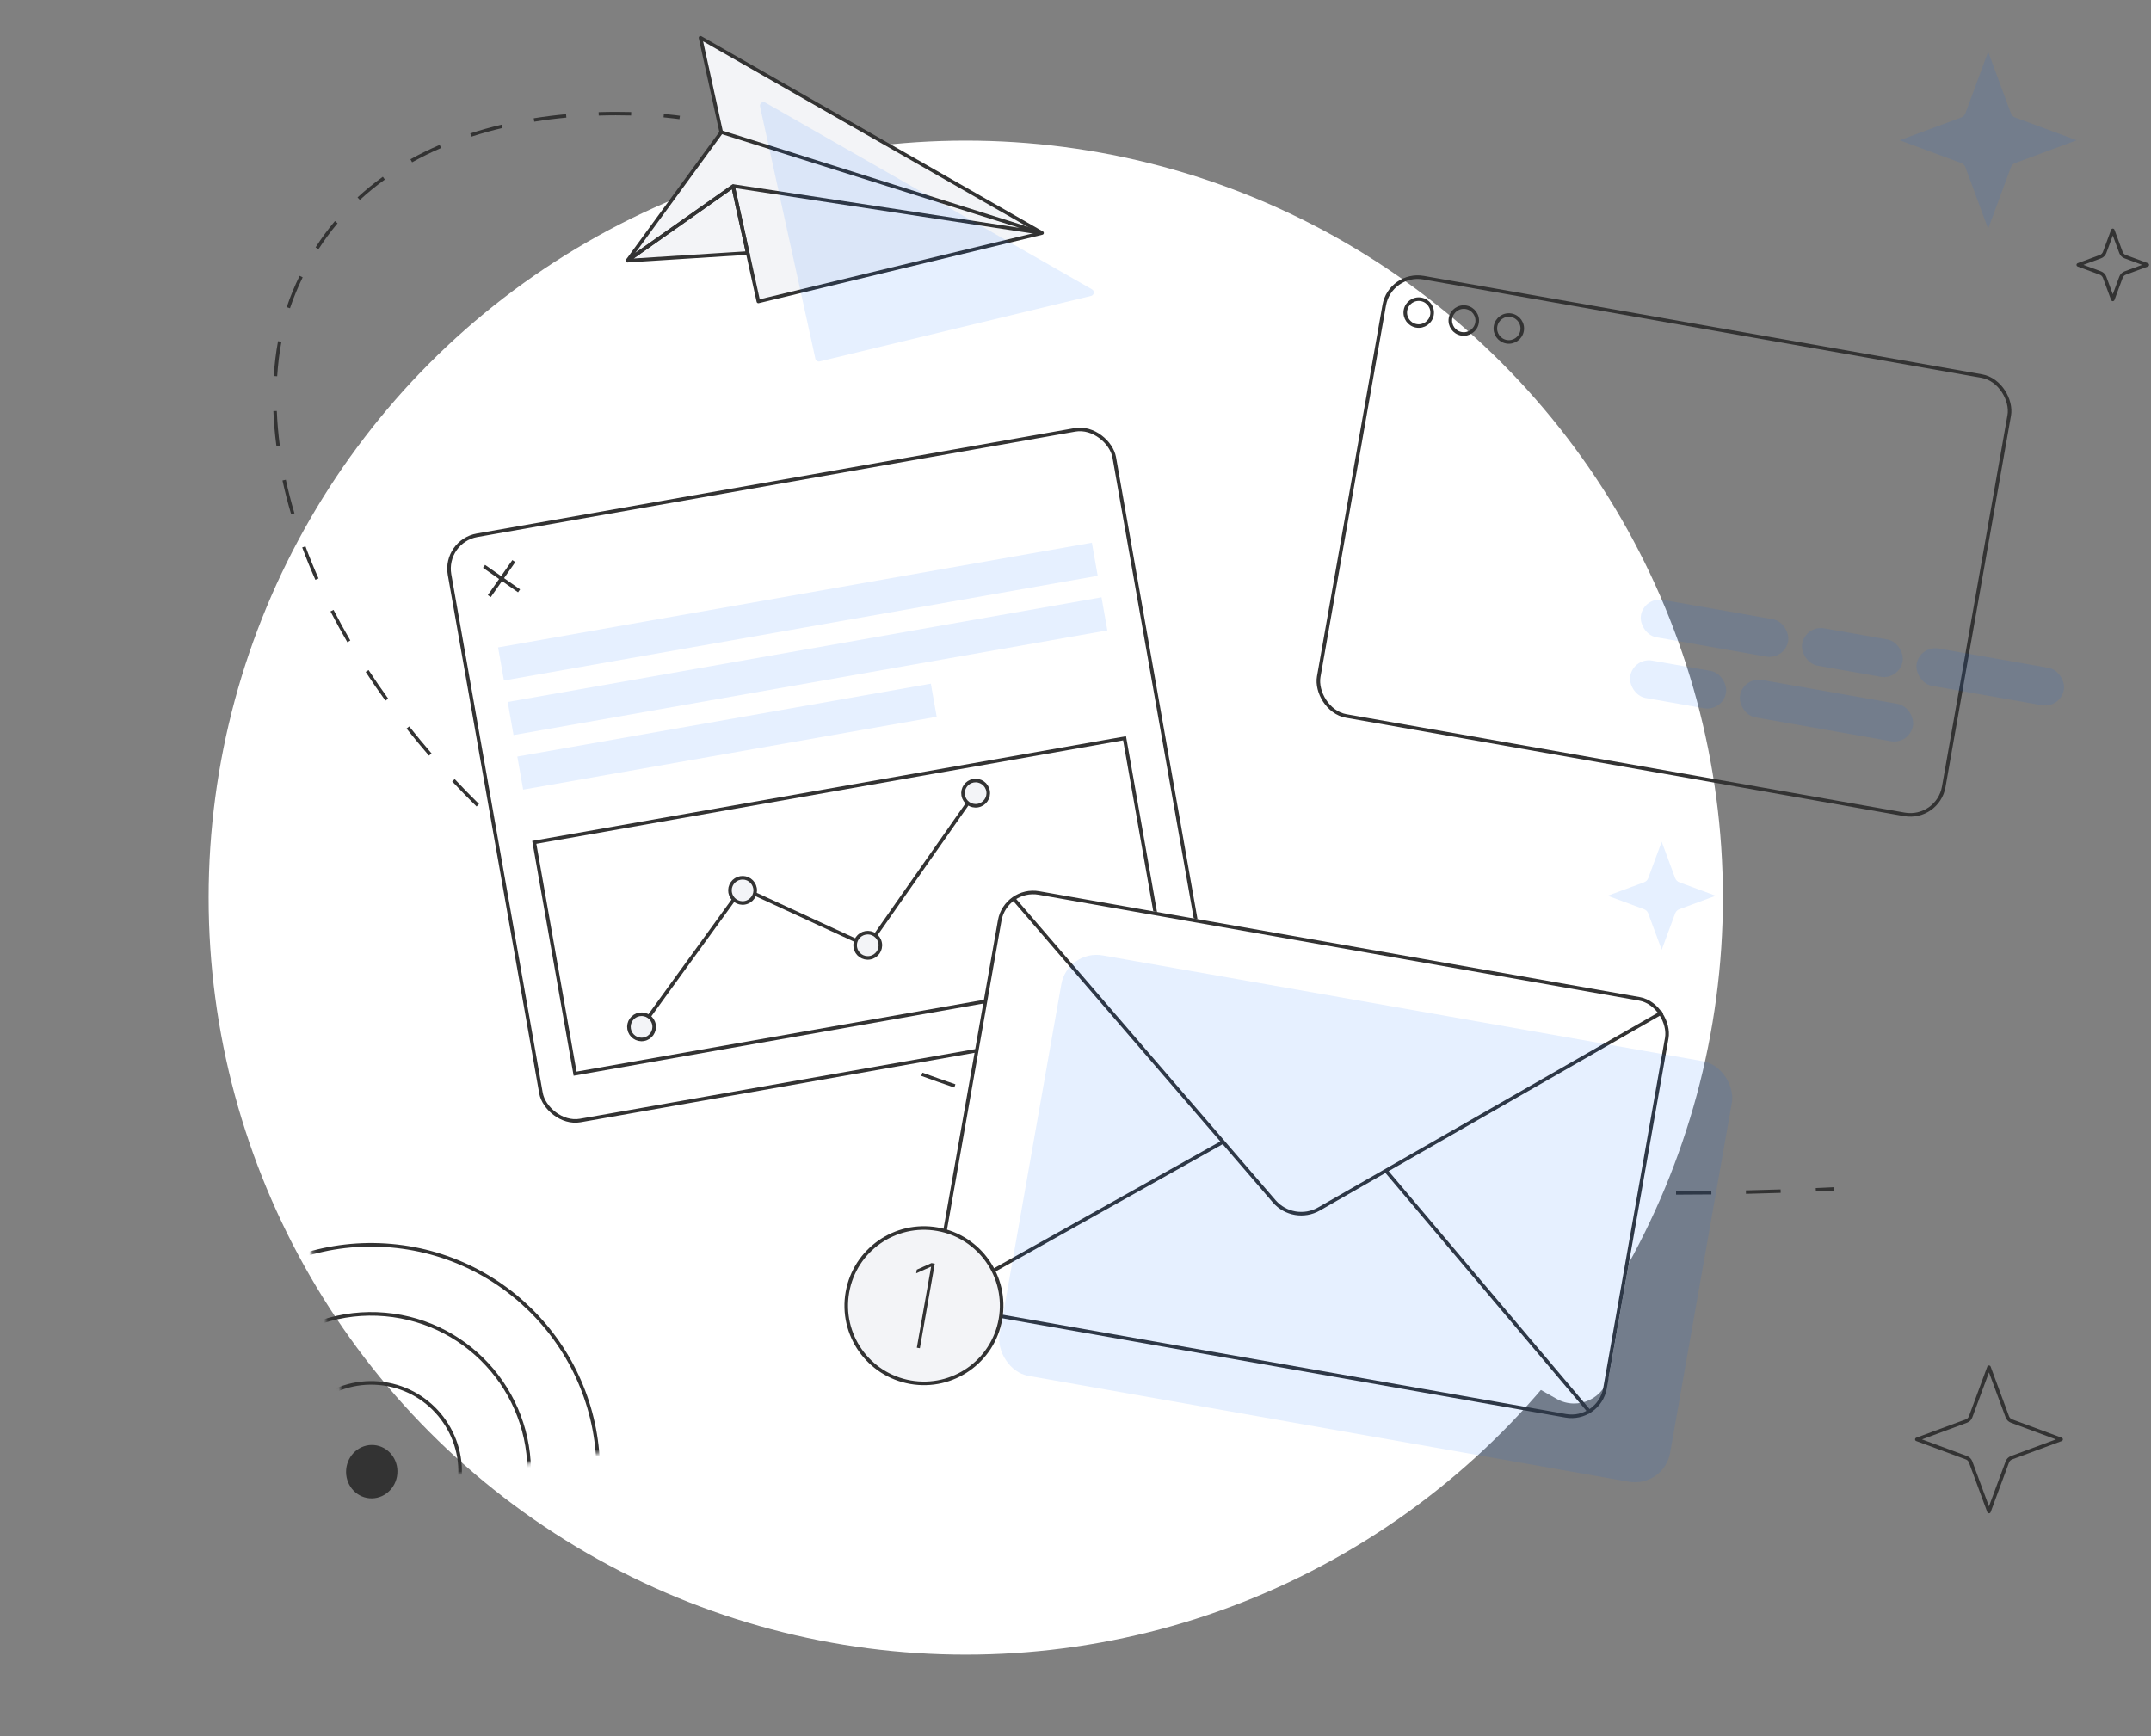 <svg width="581" height="469" viewBox="0 0 581 469" fill="none" xmlns="http://www.w3.org/2000/svg">
<rect x="0" y="0" width="581" height="469" fill="#808080" stroke="none"/>
<circle cx="260.86" cy="242.493" r="204.51" fill="white"/>
<path fill-rule="evenodd" clip-rule="evenodd" d="M161.694 30.299C164.891 30.196 167.849 30.203 170.491 30.273L170.467 31.201C167.841 31.131 164.901 31.124 161.724 31.227L161.694 30.299ZM183.656 31.279L183.515 32.196L183.511 32.196L183.498 32.194L183.445 32.186C183.398 32.179 183.328 32.169 183.234 32.156C183.047 32.129 182.768 32.091 182.403 32.046C181.673 31.954 180.599 31.832 179.228 31.706L179.313 30.782C180.695 30.909 181.779 31.033 182.518 31.125C182.888 31.171 183.171 31.21 183.363 31.237C183.459 31.25 183.532 31.261 183.581 31.268L183.637 31.276L183.651 31.278L183.656 31.279ZM144.164 31.955C147.157 31.474 150.08 31.114 152.896 30.851L152.983 31.774C150.186 32.036 147.282 32.394 144.311 32.871L144.164 31.955ZM127.03 36.035C129.868 35.113 132.708 34.329 135.52 33.664L135.734 34.567C132.944 35.227 130.129 36.004 127.316 36.918L127.03 36.035ZM110.86 43.027C113.453 41.578 116.1 40.287 118.773 39.137L119.14 39.989C116.494 41.127 113.876 42.405 111.312 43.837L110.86 43.027ZM96.57 53.328C98.764 51.302 101.052 49.449 103.411 47.753L103.953 48.507C101.623 50.181 99.365 52.011 97.199 54.01L96.57 53.328ZM85.238 66.82C86.87 64.287 88.62 61.925 90.469 59.721L91.18 60.318C89.355 62.491 87.629 64.823 86.018 67.323L85.238 66.82ZM79.096 78.56C79.674 77.173 80.282 75.825 80.919 74.514L81.754 74.92C81.125 76.215 80.524 77.547 79.952 78.918C79.362 80.332 78.821 81.782 78.328 83.268L77.448 82.976C77.947 81.469 78.496 79.996 79.096 78.56ZM73.943 101.583C74.151 98.347 74.537 95.204 75.1 92.168L76.012 92.337C75.457 95.336 75.074 98.442 74.869 101.642L73.943 101.583ZM74.663 120.488C74.238 117.285 73.965 114.139 73.841 111.06L74.768 111.022C74.891 114.072 75.161 117.19 75.583 120.366L74.663 120.488ZM78.645 138.943C77.732 135.859 76.95 132.808 76.296 129.798L77.203 129.601C77.852 132.588 78.628 135.617 79.534 138.68L78.645 138.943ZM85.187 156.646C83.888 153.711 82.702 150.793 81.629 147.898L82.499 147.575C83.566 150.453 84.744 153.353 86.035 156.271L85.187 156.646ZM93.821 173.496C92.201 170.717 90.683 167.943 89.264 165.18L90.09 164.756C91.5 167.505 93.011 170.264 94.623 173.029L93.821 173.496ZM104.104 189.282C102.239 186.697 100.464 184.11 98.777 181.523L99.554 181.017C101.233 183.591 103 186.166 104.857 188.739L104.104 189.282ZM115.863 204.138C113.762 201.706 111.744 199.267 109.808 196.822L110.535 196.246C112.463 198.68 114.473 201.11 116.565 203.531L115.863 204.138ZM128.729 217.875C126.457 215.632 124.26 213.375 122.137 211.108L122.814 210.474C124.929 212.732 127.118 214.98 129.381 217.215L128.729 217.875ZM257.766 293.796C254.751 292.771 251.778 291.723 248.844 290.654L249.162 289.782C252.089 290.849 255.057 291.894 258.064 292.918L257.766 293.796ZM495.281 321.657C493.676 321.736 492.077 321.81 490.483 321.881L490.442 320.954C492.035 320.884 493.632 320.809 495.235 320.73L495.281 321.657ZM480.981 322.249C477.834 322.354 474.708 322.442 471.601 322.512L471.58 321.585C474.683 321.514 477.806 321.427 480.95 321.322L480.981 322.249ZM462.26 322.673C459.057 322.71 455.875 322.729 452.716 322.73L452.716 321.802C455.872 321.801 459.049 321.782 462.249 321.745L462.26 322.673Z" fill="#333333"/>
<rect x="119.831" y="146.198" width="182.315" height="160.539" rx="9.163" transform="rotate(-10 119.831 146.198)" stroke="#333333" stroke-width="0.964"/>
<path d="M130.746 152.995L140.206 159.619" stroke="#333333" stroke-width="0.964"/>
<path d="M138.789 151.577L132.165 161.037" stroke="#333333" stroke-width="0.964"/>
<rect x="134.537" y="174.901" width="162.865" height="9.073" transform="rotate(-10 134.537 174.901)" fill="#0066FF" fill-opacity="0.1"/>
<rect x="137.136" y="189.642" width="162.865" height="9.073" transform="rotate(-10 137.136 189.642)" fill="#0066FF" fill-opacity="0.1"/>
<rect x="144.314" y="227.565" width="161.9" height="63.456" transform="rotate(-10 144.314 227.565)" stroke="#333333" stroke-width="0.964"/>
<rect x="139.736" y="204.385" width="113.416" height="9.073" transform="rotate(-10 139.736 204.385)" fill="#0066FF" fill-opacity="0.1"/>
<path d="M173.27 277.401L200.447 239.903L234.401 255.576L263.469 214.062" stroke="#333333" stroke-width="0.964"/>
<circle cx="200.576" cy="240.534" r="3.41" transform="rotate(-10 200.576 240.534)" fill="#F3F4F7" stroke="#333333" stroke-width="0.964"/>
<circle cx="234.381" cy="255.37" r="3.41" transform="rotate(-10 234.381 255.37)" fill="#F3F4F7" stroke="#333333" stroke-width="0.964"/>
<circle cx="263.524" cy="214.276" r="3.41" transform="rotate(-10 263.524 214.276)" fill="#F3F4F7" stroke="#333333" stroke-width="0.964"/>
<circle cx="173.287" cy="277.404" r="3.41" transform="rotate(-10 173.287 277.404)" fill="#F3F4F7" stroke="#333333" stroke-width="0.964"/>
<path d="M269.639 248.721C270.513 243.425 275.543 239.862 280.83 240.794L442.855 269.363C448.101 270.288 451.603 275.29 450.678 280.536L434.695 371.182C433.538 377.744 426.235 381.184 420.439 377.897L268.903 291.96C265.386 289.966 263.486 285.989 264.145 281.999L269.639 248.721Z" fill="white"/>
<rect x="271.617" y="239.655" width="182.956" height="114.386" rx="9.163" transform="rotate(10 271.617 239.655)" stroke="#333333" stroke-width="0.964"/>
<path d="M254.836 350.823L348.816 298.15C352.848 295.889 357.918 296.809 360.9 300.341L429.542 381.628" stroke="#333333" stroke-width="0.964"/>
<rect x="336.722" y="264.041" width="49.344" height="33.678" transform="rotate(49.474 336.722 264.041)" fill="white"/>
<rect width="49.344" height="33.678" transform="matrix(-0.871 0.492 0.492 0.871 382.653 273.058)" fill="white"/>
<path d="M273.545 242.511L344.168 324.529C347.185 328.032 352.263 328.903 356.273 326.604L449.007 273.449" stroke="#333333" stroke-width="0.964"/>
<circle cx="249.563" cy="352.732" r="20.986" transform="rotate(10 249.563 352.732)" fill="#F3F4F7" stroke="#333333" stroke-width="0.964"/>
<path d="M251.502 342.187L247.458 343.982L247.632 342.995L251.605 341.222L252.492 341.378L248.464 364.223L247.642 364.078L251.502 342.187Z" fill="#333333"/>
<rect x="288.343" y="256.429" width="183.92" height="115.351" rx="9.645" transform="rotate(10 288.343 256.429)" fill="#0066FF" fill-opacity="0.1"/>
<rect x="375.485" y="73.42" width="171.421" height="120.235" rx="9.163" transform="rotate(10 375.485 73.42)" stroke="#333333" stroke-width="0.964"/>
<circle cx="383.206" cy="84.449" r="3.636" transform="rotate(10 383.206 84.449)" stroke="#333333" stroke-width="0.964"/>
<circle cx="395.374" cy="86.594" r="3.636" transform="rotate(10 395.374 86.594)" stroke="#333333" stroke-width="0.964"/>
<circle cx="407.542" cy="88.738" r="3.636" transform="rotate(10 407.542 88.738)" stroke="#333333" stroke-width="0.964"/>
<rect x="470.886" y="182.806" width="47.422" height="10.253" rx="5.127" transform="rotate(10 470.886 182.806)" fill="#0066FF" fill-opacity="0.1"/>
<rect x="441.223" y="177.576" width="26.274" height="10.253" rx="5.127" transform="rotate(10 441.223 177.576)" fill="#0066FF" fill-opacity="0.1"/>
<rect x="518.588" y="174.299" width="40.373" height="10.253" rx="5.127" transform="rotate(10 518.588 174.299)" fill="#0066FF" fill-opacity="0.1"/>
<rect x="444.117" y="161.165" width="40.373" height="10.253" rx="5.127" transform="rotate(10 444.117 161.165)" fill="#0066FF" fill-opacity="0.1"/>
<rect x="487.663" y="168.846" width="27.556" height="10.253" rx="5.127" transform="rotate(10 487.663 168.846)" fill="#0066FF" fill-opacity="0.1"/>
<mask id="mask0" mask-type="alpha" maskUnits="userSpaceOnUse" x="21" y="276" width="204" height="180">
<path d="M97.523 401.739L71.332 276.675L224.002 383.576L97.523 401.739Z" fill="#C4C4C4"/>
</mask>
<g mask="url(#mask0)">
<circle cx="100.292" cy="397.588" r="61.297" transform="rotate(5 100.292 397.588)" stroke="#333333" stroke-width="0.964"/>
<circle cx="100.291" cy="397.586" r="42.647" transform="rotate(5 100.291 397.586)" stroke="#333333" stroke-width="0.964"/>
<circle cx="100.292" cy="397.584" r="23.997" transform="rotate(5 100.292 397.584)" stroke="#333333" stroke-width="0.964"/>
</g>
<ellipse cx="100.411" cy="397.573" rx="6.935" ry="7.212" transform="rotate(5 100.411 397.573)" fill="#333333"/>
<path d="M537.014 13.987L543.162 30.603C543.358 31.131 543.774 31.547 544.302 31.742L560.918 37.891L544.302 44.04C543.774 44.235 543.358 44.651 543.162 45.179L537.014 61.796L530.865 45.179C530.67 44.651 530.254 44.235 529.726 44.04L513.109 37.891L529.726 31.742C530.254 31.547 530.67 31.131 530.865 30.603L537.014 13.987Z" fill="#0066FF" fill-opacity="0.1"/>
<path d="M570.68 62.233L572.889 68.204C573.084 68.732 573.501 69.148 574.029 69.343L580 71.553L574.029 73.762C573.501 73.958 573.084 74.374 572.889 74.902L570.68 80.873L568.47 74.902C568.275 74.374 567.858 73.958 567.33 73.762L561.359 71.553L567.33 69.343C567.858 69.148 568.275 68.732 568.47 68.204L570.68 62.233Z" stroke="#333333" stroke-width="0.964" stroke-linejoin="round"/>
<path d="M537.234 369.365L542.189 382.756C542.385 383.284 542.801 383.7 543.329 383.896L556.72 388.851L543.329 393.806C542.801 394.001 542.385 394.417 542.189 394.945L537.234 408.336L532.279 394.945C532.084 394.417 531.668 394.001 531.14 393.806L517.749 388.851L531.14 383.896C531.668 383.7 532.084 383.284 532.279 382.756L537.234 369.365Z" stroke="#333333" stroke-width="0.964" stroke-linejoin="round"/>
<path d="M448.834 227.397L452.468 237.217C452.663 237.745 453.08 238.161 453.608 238.356L463.427 241.99L453.608 245.624C453.08 245.819 452.663 246.235 452.468 246.763L448.834 256.583L445.201 246.763C445.005 246.235 444.589 245.819 444.061 245.624L434.241 241.99L444.061 238.356C444.589 238.161 445.005 237.745 445.201 237.217L448.834 227.397Z" fill="#0066FF" fill-opacity="0.1"/>
<path d="M192.532 44.608L169.335 70.588L203.667 68.268L201.811 45.536L192.532 44.608Z" fill="#F3F4F7"/>
<path d="M204.838 81.433L189.206 10.201L281.459 62.943L204.838 81.433Z" fill="#F3F4F7" stroke="#333333" stroke-width="0.964" stroke-linejoin="round"/>
<path d="M194.841 35.692L169.478 70.424L198.071 50.261L281.464 62.977L194.841 35.692Z" fill="#F3F4F7"/>
<path d="M169.478 70.424L169.089 70.139C168.949 70.33 168.969 70.594 169.134 70.762C169.3 70.93 169.563 70.954 169.756 70.818L169.478 70.424ZM194.841 35.692L194.986 35.232C194.789 35.17 194.574 35.241 194.452 35.408L194.841 35.692ZM281.464 62.977L281.391 63.453L281.609 62.517L281.464 62.977ZM198.071 50.261L198.143 49.785C198.02 49.766 197.895 49.796 197.793 49.867L198.071 50.261ZM169.868 70.708L195.231 35.977L194.452 35.408L169.089 70.139L169.868 70.708ZM194.696 36.152L281.319 63.437L281.609 62.517L194.986 35.232L194.696 36.152ZM281.536 62.5L198.143 49.785L197.998 50.738L281.391 63.453L281.536 62.5ZM197.793 49.867L169.2 70.03L169.756 70.818L198.349 50.656L197.793 49.867Z" fill="#333333"/>
<path d="M200.188 60.313L199.716 60.416L199.717 60.416L200.188 60.313ZM169.478 70.422L169.2 70.028C169.024 70.152 168.952 70.379 169.023 70.582C169.095 70.786 169.293 70.917 169.509 70.903L169.478 70.422ZM198.006 50.311L198.477 50.208C198.442 50.05 198.331 49.92 198.181 49.861C198.03 49.803 197.86 49.824 197.728 49.917L198.006 50.311ZM201.952 68.353L201.982 68.834L202.543 68.798L202.423 68.249L201.952 68.353ZM169.756 70.816L198.284 50.705L197.728 49.917L169.2 70.028L169.756 70.816ZM197.535 50.414L199.716 60.416L200.659 60.21L198.477 50.208L197.535 50.414ZM199.717 60.416L201.481 68.456L202.423 68.249L200.659 60.209L199.717 60.416ZM201.921 67.872L169.448 69.941L169.509 70.903L201.982 68.834L201.921 67.872Z" fill="#333333"/>
<path d="M221.409 97.632C220.883 97.759 220.356 97.429 220.24 96.901L205.286 28.754C205.106 27.937 205.98 27.295 206.706 27.71L294.964 78.168C295.722 78.602 295.56 79.739 294.712 79.943L221.409 97.632Z" fill="#0066FF" fill-opacity="0.1"/>
</svg>
